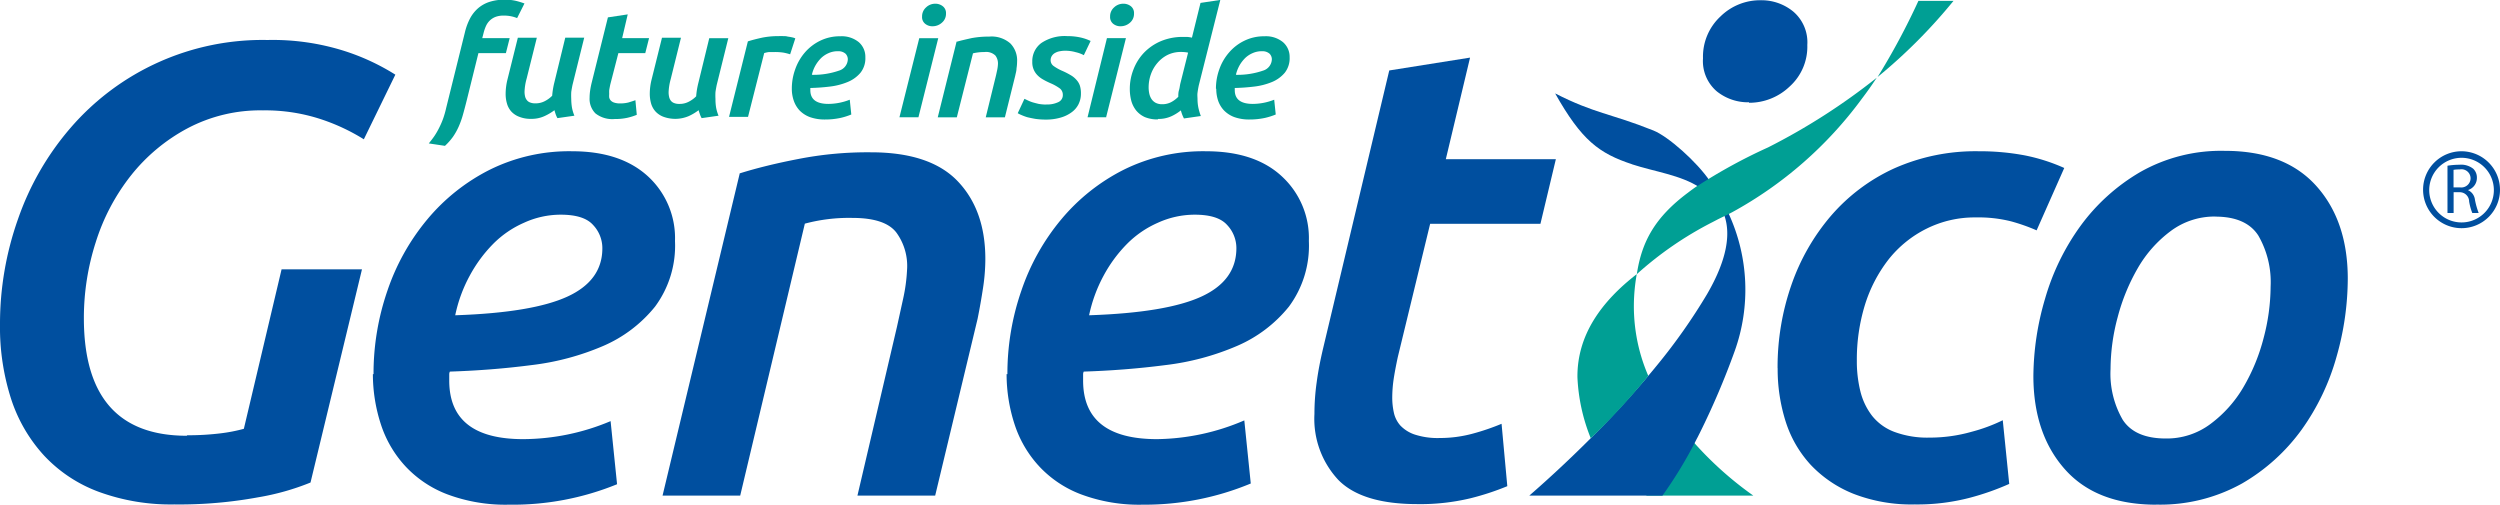 <svg id="Слой_1" data-name="Слой 1" xmlns="http://www.w3.org/2000/svg" viewBox="0 0 309.41 62.46"><defs><style>.cls-1{fill:#009f94;}.cls-1,.cls-2{fill-rule:evenodd;}.cls-2{fill:#004f9f;}</style></defs><title>genetico_logo_future_inside</title><path class="cls-1" d="M475.43,321.79h0c-0.15-.16-0.32-0.37-0.49-0.58-0.25.28-.49,0.57-0.74,0.83-2.94,3.1-4,4.32-6,5.38a5.15,5.15,0,0,0,1.65,1.2H483a43,43,0,0,1-7.58-6.83h0Z" transform="translate(-266 -267.28)"/><path class="cls-2" d="M479.93,293.68l-0.52.26c0.79,2.24.39,5.4-2.14,9.75a72,72,0,0,1-6.2,8.81c-2.13,2.61-4.38,5.1-6.57,7.37-3.56,3.67-6.9,6.73-9.23,8.75h16.48a53,53,0,0,0,4.26-7.05c0.12-.21.23-0.45,0.34-0.66a95.27,95.27,0,0,0,4.35-10.2,22.48,22.48,0,0,0-.76-17h0Z" transform="translate(-266 -267.28)"/><path class="cls-2" d="M289.17,321.15a33.15,33.15,0,0,0,4.14-.24,19.67,19.67,0,0,0,2.87-.56l4.67-19.74h9.95L304.43,327a30.74,30.74,0,0,1-6.49,1.83,53.75,53.75,0,0,1-10.38.88,25.92,25.92,0,0,1-9.31-1.55,17.62,17.62,0,0,1-6.76-4.46,19.1,19.1,0,0,1-4.1-7,29,29,0,0,1-1.39-9.31,38.88,38.88,0,0,1,2.23-13,34.54,34.54,0,0,1,6.48-11.26,31.37,31.37,0,0,1,24.38-10.9,29.43,29.43,0,0,1,9.51,1.35,27.63,27.63,0,0,1,6.33,2.94l-3.9,8a24.61,24.61,0,0,0-5.26-2.47,22.05,22.05,0,0,0-7.23-1.11,19.24,19.24,0,0,0-9.35,2.23,22.35,22.35,0,0,0-7,5.85,25.71,25.71,0,0,0-4.34,8.24,30.63,30.63,0,0,0-1.47,9.39q0,14.56,12.74,14.56h0Z" transform="translate(-266 -267.28)"/><path class="cls-2" d="M312.23,313.59a31.5,31.5,0,0,1,1.71-10.31,27.58,27.58,0,0,1,4.93-8.83,24.26,24.26,0,0,1,7.76-6.17A22.12,22.12,0,0,1,336.81,286q6,0,9.39,3.11a10.37,10.37,0,0,1,3.34,8,12.66,12.66,0,0,1-2.47,8.12,16.74,16.74,0,0,1-6.4,4.86,32,32,0,0,1-8.92,2.38c-3.31.43-6.67,0.69-10.07,0.8a0.73,0.73,0,0,0-.08.32v0.79q0,7.25,9.15,7.25a28.1,28.1,0,0,0,10.82-2.23l0.8,7.81A34.13,34.13,0,0,1,329,329.74a20.54,20.54,0,0,1-7.64-1.28,13.75,13.75,0,0,1-5.21-3.5,14,14,0,0,1-3-5.13,20.06,20.06,0,0,1-1-6.25h0Zm23.15-19.74a10.9,10.9,0,0,0-4.53,1,12.35,12.35,0,0,0-3.82,2.62,17.26,17.26,0,0,0-2.9,3.94,17.86,17.86,0,0,0-1.79,4.89q9.54-.32,13.88-2.31t4.33-6a4.17,4.17,0,0,0-1.15-2.87c-0.77-.86-2.11-1.27-4-1.27h0Z" transform="translate(-266 -267.28)"/><path class="cls-2" d="M357.51,288.75q3.18-1,7.28-1.79a44.41,44.41,0,0,1,9-.83q7.32,0,10.74,3.58t3.42,9.63a23.85,23.85,0,0,1-.28,3.54c-0.19,1.25-.41,2.53-0.68,3.86l-5.25,21.88h-9.62L377,307.78l0.79-3.59a21,21,0,0,0,.47-3.5,7,7,0,0,0-1.31-4.61c-0.92-1.22-2.74-1.83-5.45-1.83a21.11,21.11,0,0,0-5.89.71l-8,33.66H348l9.55-39.87h0Z" transform="translate(-266 -267.28)"/><path class="cls-2" d="M390.68,313.59a31.39,31.39,0,0,1,1.72-10.31,27.51,27.51,0,0,1,4.93-8.83,24.31,24.31,0,0,1,7.76-6.17A22.11,22.11,0,0,1,415.26,286q6.05,0,9.39,3.11a10.38,10.38,0,0,1,3.34,8,12.66,12.66,0,0,1-2.47,8.12,16.7,16.7,0,0,1-6.41,4.86,31.89,31.89,0,0,1-8.91,2.38c-3.32.43-6.67,0.69-10.07,0.8a0.73,0.73,0,0,0-.08.32v0.79q0,7.25,9.15,7.25A28.09,28.09,0,0,0,420,319.31l0.8,7.81a34.12,34.12,0,0,1-13.37,2.62,20.51,20.51,0,0,1-7.64-1.28,13.69,13.69,0,0,1-5.21-3.5,14,14,0,0,1-3-5.13,20.06,20.06,0,0,1-1-6.25h0Zm23.16-19.74a11,11,0,0,0-4.54,1,12.35,12.35,0,0,0-3.82,2.62,17.12,17.12,0,0,0-2.9,3.94,18.12,18.12,0,0,0-1.79,4.89q9.55-.32,13.89-2.31t4.34-6a4.17,4.17,0,0,0-1.15-2.87c-0.77-.86-2.11-1.27-4-1.27h0Z" transform="translate(-266 -267.28)"/><path class="cls-2" d="M437.94,276l10-1.59-3,12.57h13.62l-1.91,8H443l-4,16.48c-0.25,1.17-.43,2.13-0.54,2.91a16.2,16.2,0,0,0-.15,2.1,8.66,8.66,0,0,0,.2,1.88,3.53,3.53,0,0,0,.8,1.59,4.37,4.37,0,0,0,1.75,1.11,9.16,9.16,0,0,0,3.14.44,15.53,15.53,0,0,0,4.14-.56,28.22,28.22,0,0,0,3.5-1.2l0.71,7.72a32.36,32.36,0,0,1-4.61,1.51,26.55,26.55,0,0,1-6.52.71q-6.85,0-9.79-3a11.08,11.08,0,0,1-2.95-8.15,28.12,28.12,0,0,1,.28-3.94c0.18-1.36.46-2.79,0.83-4.34L437.94,276h0Z" transform="translate(-266 -267.28)"/><path class="cls-2" d="M486,312.86a30.93,30.93,0,0,1,1.71-10.31A26.43,26.43,0,0,1,492.6,294a22.89,22.89,0,0,1,7.79-5.86A24.73,24.73,0,0,1,510.9,286a30,30,0,0,1,5.69.51,22.73,22.73,0,0,1,4.89,1.56l-3.42,7.72a22.81,22.81,0,0,0-3.18-1.12,16.43,16.43,0,0,0-4.3-.48,13.33,13.33,0,0,0-6.16,1.4,13.87,13.87,0,0,0-4.66,3.77,17.66,17.66,0,0,0-2.95,5.66,23,23,0,0,0-1,6.92,15.38,15.38,0,0,0,.44,3.78,8.19,8.19,0,0,0,1.43,3,6.38,6.38,0,0,0,2.74,2,11.68,11.68,0,0,0,4.38.72,18.91,18.91,0,0,0,5.21-.72,20.63,20.63,0,0,0,3.86-1.43l0.8,7.88a32,32,0,0,1-4.86,1.71,25.65,25.65,0,0,1-6.84.83,19.76,19.76,0,0,1-7.56-1.31,14.86,14.86,0,0,1-5.3-3.58,14.27,14.27,0,0,1-3.1-5.34,21.42,21.42,0,0,1-1-6.65h0Z" transform="translate(-266 -267.28)"/><path class="cls-2" d="M532.86,329.74q-7.41,0-11.3-4.38t-3.9-11.54a34.45,34.45,0,0,1,1.44-9.55,28.89,28.89,0,0,1,4.37-9,24.3,24.3,0,0,1,7.4-6.69,20.29,20.29,0,0,1,10.5-2.63q7.4,0,11.3,4.34t3.9,11.5a35.46,35.46,0,0,1-1.39,9.64,28.76,28.76,0,0,1-4.3,9,23.8,23.8,0,0,1-7.4,6.69,20.8,20.8,0,0,1-10.62,2.61h0Zm7.32-35.66a9.06,9.06,0,0,0-5.53,1.8,15.14,15.14,0,0,0-4.06,4.57,24.44,24.44,0,0,0-2.5,6.09,24.94,24.94,0,0,0-.88,6.41,11.37,11.37,0,0,0,1.51,6.29q1.51,2.31,5.33,2.31a9,9,0,0,0,5.53-1.8,15.27,15.27,0,0,0,4.06-4.53,23.58,23.58,0,0,0,2.51-6.09,25.28,25.28,0,0,0,.87-6.36,11.54,11.54,0,0,0-1.51-6.32c-1-1.57-2.79-2.36-5.33-2.36h0Z" transform="translate(-266 -267.28)"/><path class="cls-2" d="M482.48,280a7.23,7.23,0,0,0,5-2,6.63,6.63,0,0,0,2.2-5.15,5,5,0,0,0-1.74-4.14,6.19,6.19,0,0,0-4-1.4,7,7,0,0,0-5,2,6.79,6.79,0,0,0-2.17,5.19,4.92,4.92,0,0,0,1.7,4.08,6.18,6.18,0,0,0,4,1.36h0Z" transform="translate(-266 -267.28)"/><path class="cls-2" d="M468,287.62c2.81,0.92,6,1.31,8.38,2.87,0.39-.28.82-0.5,1.25-0.79-1.62-2.4-5.17-5.54-7-6.27-5.38-2.15-7.25-2.08-12.16-4.59,3.27,5.8,5.42,7.42,9.55,8.78h0Z" transform="translate(-266 -267.28)"/><path class="cls-1" d="M470,313.8a21.7,21.7,0,0,1-1.75-9.87,23,23,0,0,1,.32-2.72c-4.39,3.4-7.39,7.55-7.34,12.77a22.7,22.7,0,0,0,1.65,7.54A85.47,85.47,0,0,0,470,313.8h0Z" transform="translate(-266 -267.28)"/><path class="cls-1" d="M325.67,272h3.41l-0.47,1.86h-3.4l-1.45,5.86c-0.17.68-.33,1.28-0.48,1.81a10.56,10.56,0,0,1-.52,1.44,7.71,7.71,0,0,1-.69,1.23,7.32,7.32,0,0,1-1,1.13l-2-.3c0.24-.3.48-0.6,0.69-0.91a8.83,8.83,0,0,0,.58-1,10.47,10.47,0,0,0,.49-1.12,11.13,11.13,0,0,0,.39-1.36l2.32-9.36a7.34,7.34,0,0,1,.63-1.71,4.42,4.42,0,0,1,1-1.27,4.08,4.08,0,0,1,1.42-.79,6.08,6.08,0,0,1,1.91-.27,5.83,5.83,0,0,1,1.41.16,9.87,9.87,0,0,1,1,.31L330,269.52a4.21,4.21,0,0,0-.67-0.21,4.39,4.39,0,0,0-1-.1,2.78,2.78,0,0,0-1,.16,2.13,2.13,0,0,0-.7.44,2.24,2.24,0,0,0-.48.68,5.24,5.24,0,0,0-.3.87l-0.17.66h0Z" transform="translate(-266 -267.28)"/><path class="cls-1" d="M338.29,272l-1.44,5.81c-0.06.3-.11,0.58-0.15,0.86a8.43,8.43,0,0,0,0,.87,6.94,6.94,0,0,0,.09,1.06,4.94,4.94,0,0,0,.3,1l-2.1.3a2.91,2.91,0,0,1-.21-0.46c-0.06-.17-0.11-0.35-0.16-0.52a6.55,6.55,0,0,1-1.21.72,3.81,3.81,0,0,1-1.67.35,3.74,3.74,0,0,1-1.46-.25,2.55,2.55,0,0,1-1-.66,2.5,2.5,0,0,1-.54-1,4.21,4.21,0,0,1-.16-1.22,7.5,7.5,0,0,1,.23-1.76l1.28-5.15h2.35l-1.27,5.09a6.82,6.82,0,0,0-.25,1.58,2.54,2.54,0,0,0,.06.57,1.13,1.13,0,0,0,.21.46,0.88,0.88,0,0,0,.41.31,1.63,1.63,0,0,0,.65.11,2.41,2.41,0,0,0,1.15-.26,3.56,3.56,0,0,0,.94-0.68,9.9,9.9,0,0,1,.27-1.65l1.35-5.54h2.35Z" transform="translate(-266 -267.28)"/><path class="cls-1" d="M341.24,269.43l2.45-.37L343,272h3.33l-0.47,1.86h-3.33l-1,3.88c-0.06.28-.1,0.5-0.13,0.68a3.83,3.83,0,0,0,0,.49,2.21,2.21,0,0,0,0,.44,0.82,0.82,0,0,0,.2.38,1,1,0,0,0,.42.25,2.27,2.27,0,0,0,.77.1,4.09,4.09,0,0,0,1-.12c0.32-.1.61-0.19,0.85-0.28l0.17,1.81a7.44,7.44,0,0,1-1.13.36,6.86,6.86,0,0,1-1.6.16,3.36,3.36,0,0,1-2.39-.7,2.55,2.55,0,0,1-.72-1.92,6.69,6.69,0,0,1,.07-0.92,10,10,0,0,1,.2-1l2-8.05h0Z" transform="translate(-266 -267.28)"/><path class="cls-1" d="M356.14,272l-1.44,5.81c-0.06.3-.11,0.58-0.15,0.86a7.5,7.5,0,0,0,0,.87,6.17,6.17,0,0,0,.08,1.06,4.84,4.84,0,0,0,.3,1l-2.09.3a2.55,2.55,0,0,1-.21-0.46c-0.06-.17-0.12-0.35-0.17-0.52a6.32,6.32,0,0,1-1.2.72,4.26,4.26,0,0,1-3.13.1,2.57,2.57,0,0,1-1-.66,2.51,2.51,0,0,1-.55-1,4.41,4.41,0,0,1-.16-1.22,7.31,7.31,0,0,1,.23-1.76l1.28-5.15h2.35L349,277.11a6.92,6.92,0,0,0-.25,1.58,2.54,2.54,0,0,0,.06.57,1.23,1.23,0,0,0,.2.46,0.91,0.91,0,0,0,.41.31,1.63,1.63,0,0,0,.65.11,2.38,2.38,0,0,0,1.15-.26,3.53,3.53,0,0,0,.94-0.68,9.67,9.67,0,0,1,.27-1.65l1.35-5.54h2.35Z" transform="translate(-266 -267.28)"/><path class="cls-1" d="M363.79,274a7.34,7.34,0,0,0-.84-0.21,7.2,7.2,0,0,0-1.05-.07c-0.22,0-.46,0-0.7,0a3.23,3.23,0,0,0-.62.13l-2,7.89h-2.35l2.33-9.34c0.54-.17,1.13-0.32,1.77-0.46a10.26,10.26,0,0,1,2.06-.19,3.68,3.68,0,0,1,.53,0c0.2,0,.39,0,0.57.06a5.2,5.2,0,0,1,.53.09,1.72,1.72,0,0,1,.41.13L363.79,274h0Z" transform="translate(-266 -267.28)"/><path class="cls-1" d="M364,278.26a7,7,0,0,1,.42-2.41,6.42,6.42,0,0,1,1.2-2.08,5.89,5.89,0,0,1,1.89-1.45,5.52,5.52,0,0,1,2.49-.55,3.34,3.34,0,0,1,2.29.73,2.4,2.4,0,0,1,.81,1.87,2.87,2.87,0,0,1-.6,1.91,4.09,4.09,0,0,1-1.57,1.14,8.25,8.25,0,0,1-2.18.57c-0.81.1-1.63,0.16-2.46,0.18a0.16,0.16,0,0,0,0,.08v0.19q0,1.7,2.24,1.7a7.32,7.32,0,0,0,2.64-.52l0.19,1.83a8.05,8.05,0,0,1-1.32.42,8.9,8.9,0,0,1-1.94.2,5.4,5.4,0,0,1-1.87-.3,3.47,3.47,0,0,1-1.27-.82,3.39,3.39,0,0,1-.72-1.21,4.42,4.42,0,0,1-.24-1.47h0Zm5.66-4.64a2.7,2.7,0,0,0-1.1.23,3.11,3.11,0,0,0-.93.61,4.43,4.43,0,0,0-.71.93,4.2,4.2,0,0,0-.44,1.15,9.62,9.62,0,0,0,3.39-.53,1.51,1.51,0,0,0,1.06-1.4,1,1,0,0,0-.28-0.68,1.3,1.3,0,0,0-1-.3h0Z" transform="translate(-266 -267.28)"/><path class="cls-1" d="M379.67,281.79h-2.35l2.45-9.78h2.35l-2.45,9.78h0Zm1.75-11.26a1.39,1.39,0,0,1-.91-0.3,1.05,1.05,0,0,1-.39-0.9,1.48,1.48,0,0,1,.5-1.14,1.63,1.63,0,0,1,1.14-.45,1.47,1.47,0,0,1,.92.31,1.06,1.06,0,0,1,.4.91,1.42,1.42,0,0,1-.51,1.13,1.7,1.7,0,0,1-1.15.44h0Z" transform="translate(-266 -267.28)"/><path class="cls-1" d="M384.46,272.43c0.52-.15,1.11-0.28,1.77-0.43a11.54,11.54,0,0,1,2.19-.19,3.53,3.53,0,0,1,2.62.84,3,3,0,0,1,.84,2.26,5.71,5.71,0,0,1-.07.83c0,0.29-.1.6-0.16,0.91l-1.28,5.15H388l1.2-4.9c0.07-.27.13-0.55,0.19-0.84a4.53,4.53,0,0,0,.12-0.83,1.61,1.61,0,0,0-.32-1.08,1.64,1.64,0,0,0-1.33-.43,6.13,6.13,0,0,0-1.44.16l-2,7.92h-2.36l2.33-9.37h0Z" transform="translate(-266 -267.28)"/><path class="cls-1" d="M395.52,280.21a3.18,3.18,0,0,0,1.48-.3,0.94,0.94,0,0,0,.54-0.88,1,1,0,0,0-.35-0.79,5.83,5.83,0,0,0-1.22-.68c-0.31-.14-0.6-0.28-0.87-0.44a3,3,0,0,1-.69-0.52,2.25,2.25,0,0,1-.65-1.67,2.78,2.78,0,0,1,1.11-2.32,5.19,5.19,0,0,1,3.21-.86,7.39,7.39,0,0,1,1.74.19,5.76,5.76,0,0,1,1.16.41l-0.84,1.76a3.93,3.93,0,0,0-1-.37,4.59,4.59,0,0,0-1.3-.18,3.12,3.12,0,0,0-.65.06,1.7,1.7,0,0,0-.57.19,1.09,1.09,0,0,0-.42.36,1,1,0,0,0-.17.57,0.88,0.88,0,0,0,.37.71,5.81,5.81,0,0,0,1,.57,8.93,8.93,0,0,1,1.09.55,2.74,2.74,0,0,1,.73.59,2,2,0,0,1,.43.72,3.16,3.16,0,0,1,.13,1,2.9,2.9,0,0,1-.29,1.28,2.75,2.75,0,0,1-.84,1,4.19,4.19,0,0,1-1.37.67,6.36,6.36,0,0,1-1.87.25,8.83,8.83,0,0,1-1.29-.09c-0.38-.07-0.72-0.14-1-0.21a6.4,6.4,0,0,1-.72-0.27,3.2,3.2,0,0,1-.44-0.22l0.83-1.78,0.4,0.19a4.59,4.59,0,0,0,.6.24c0.23,0.07.48,0.13,0.76,0.2a5.73,5.73,0,0,0,.89.08h0Z" transform="translate(-266 -267.28)"/><path class="cls-1" d="M402.95,281.79h-2.35L403,272h2.35l-2.45,9.78h0Zm1.75-11.26a1.4,1.4,0,0,1-.92-0.3,1.06,1.06,0,0,1-.39-0.9,1.47,1.47,0,0,1,.5-1.14,1.63,1.63,0,0,1,1.14-.45,1.49,1.49,0,0,1,.93.31,1.07,1.07,0,0,1,.39.91,1.43,1.43,0,0,1-.5,1.13,1.73,1.73,0,0,1-1.15.44h0Z" transform="translate(-266 -267.28)"/><path class="cls-1" d="M409.29,282.06a4,4,0,0,1-1.58-.28,3,3,0,0,1-1.08-.81,3.36,3.36,0,0,1-.61-1.19,5.7,5.7,0,0,1-.19-1.5,6.52,6.52,0,0,1,.46-2.42,6.2,6.2,0,0,1,1.3-2.06,6.34,6.34,0,0,1,2.07-1.42,6.92,6.92,0,0,1,2.78-.53l0.47,0a3.64,3.64,0,0,1,.61.09l1.06-4.3,2.45-.37-2.67,10.6c-0.06.29-.11,0.58-0.15,0.88s0,0.57,0,.83a5.43,5.43,0,0,0,.1,1,7.24,7.24,0,0,0,.31,1.06l-2.09.3a4.48,4.48,0,0,1-.38-1,5.59,5.59,0,0,1-1.18.73,3.79,3.79,0,0,1-1.63.33h0Zm3.74-8.27a4.53,4.53,0,0,0-.9-0.08,3.71,3.71,0,0,0-1.63.37,4,4,0,0,0-1.26,1,4.36,4.36,0,0,0-.8,1.39,4.82,4.82,0,0,0-.28,1.62,3.73,3.73,0,0,0,.09.82,2,2,0,0,0,.28.65,1.46,1.46,0,0,0,.51.45,1.72,1.72,0,0,0,.79.17,2.38,2.38,0,0,0,1.1-.25,3.68,3.68,0,0,0,.9-0.67c0-.27,0-0.54.09-0.83s0.1-.56.17-0.84l0.95-3.78h0Z" transform="translate(-266 -267.28)"/><path class="cls-1" d="M416.49,278.26a7,7,0,0,1,.42-2.41,6.35,6.35,0,0,1,1.21-2.08,5.83,5.83,0,0,1,1.89-1.45,5.52,5.52,0,0,1,2.49-.55,3.32,3.32,0,0,1,2.29.73,2.4,2.4,0,0,1,.82,1.87,2.9,2.9,0,0,1-.6,1.91,4.14,4.14,0,0,1-1.56,1.14,8.29,8.29,0,0,1-2.18.57c-0.81.1-1.63,0.16-2.45,0.18a0.17,0.17,0,0,0,0,.08v0.19c0,1.13.74,1.7,2.24,1.7a7.33,7.33,0,0,0,2.64-.52l0.19,1.83a8.28,8.28,0,0,1-1.32.42,8.93,8.93,0,0,1-1.94.2,5.39,5.39,0,0,1-1.87-.3,3.47,3.47,0,0,1-1.27-.82,3.33,3.33,0,0,1-.73-1.21,4.55,4.55,0,0,1-.23-1.47h0Zm5.66-4.64a2.71,2.71,0,0,0-1.11.23,3.09,3.09,0,0,0-.93.61,4.22,4.22,0,0,0-.71.93,4.35,4.35,0,0,0-.44,1.15,9.66,9.66,0,0,0,3.39-.53,1.51,1.51,0,0,0,1.06-1.4,1,1,0,0,0-.28-0.68,1.3,1.3,0,0,0-1-.3h0Z" transform="translate(-266 -267.28)"/><path class="cls-1" d="M476.13,290.25c-0.42.28-.82,0.57-1.21,0.87-4.09,3.05-5.73,6.05-6.34,10.09a43.53,43.53,0,0,1,9.35-6.43l0.48-.25c0.68-.36,1.38-0.66,2-1a49.19,49.19,0,0,0,16-14c0.64-.84,1.27-1.73,1.86-2.63a78.43,78.43,0,0,1-13.44,8.62,66.43,66.43,0,0,0-8.81,4.82h0Z" transform="translate(-266 -267.28)"/><path class="cls-1" d="M503.43,267.39a86.17,86.17,0,0,1-5.05,9.42,66,66,0,0,0,9.39-9.42h-4.33Z" transform="translate(-266 -267.28)"/><path class="cls-2" d="M571.45,290.8v0a1.56,1.56,0,0,0,1.1-1.51,1.49,1.49,0,0,0-.46-1.13,2.42,2.42,0,0,0-1.72-.49,9.38,9.38,0,0,0-1.46.12v5.85h0.76v-2.57h0.72a1.16,1.16,0,0,1,1.2,1.15,7,7,0,0,0,.39,1.42h0.79a9.79,9.79,0,0,1-.46-1.63,1.49,1.49,0,0,0-.86-1.2h0Zm-1-.33h-0.79V288.3a4.16,4.16,0,0,1,.76-0.05,1.13,1.13,0,0,1,1.35,1.1,1.15,1.15,0,0,1-1.32,1.12h0Z" transform="translate(-266 -267.28)"/><path class="cls-2" d="M570.65,286a4.76,4.76,0,1,0,4.76,4.76,4.78,4.78,0,0,0-4.76-4.76h0Zm0,8.81a4,4,0,1,1,4-4.06,4,4,0,0,1-4,4.06h0Z" transform="translate(-266 -267.28)"/></svg>